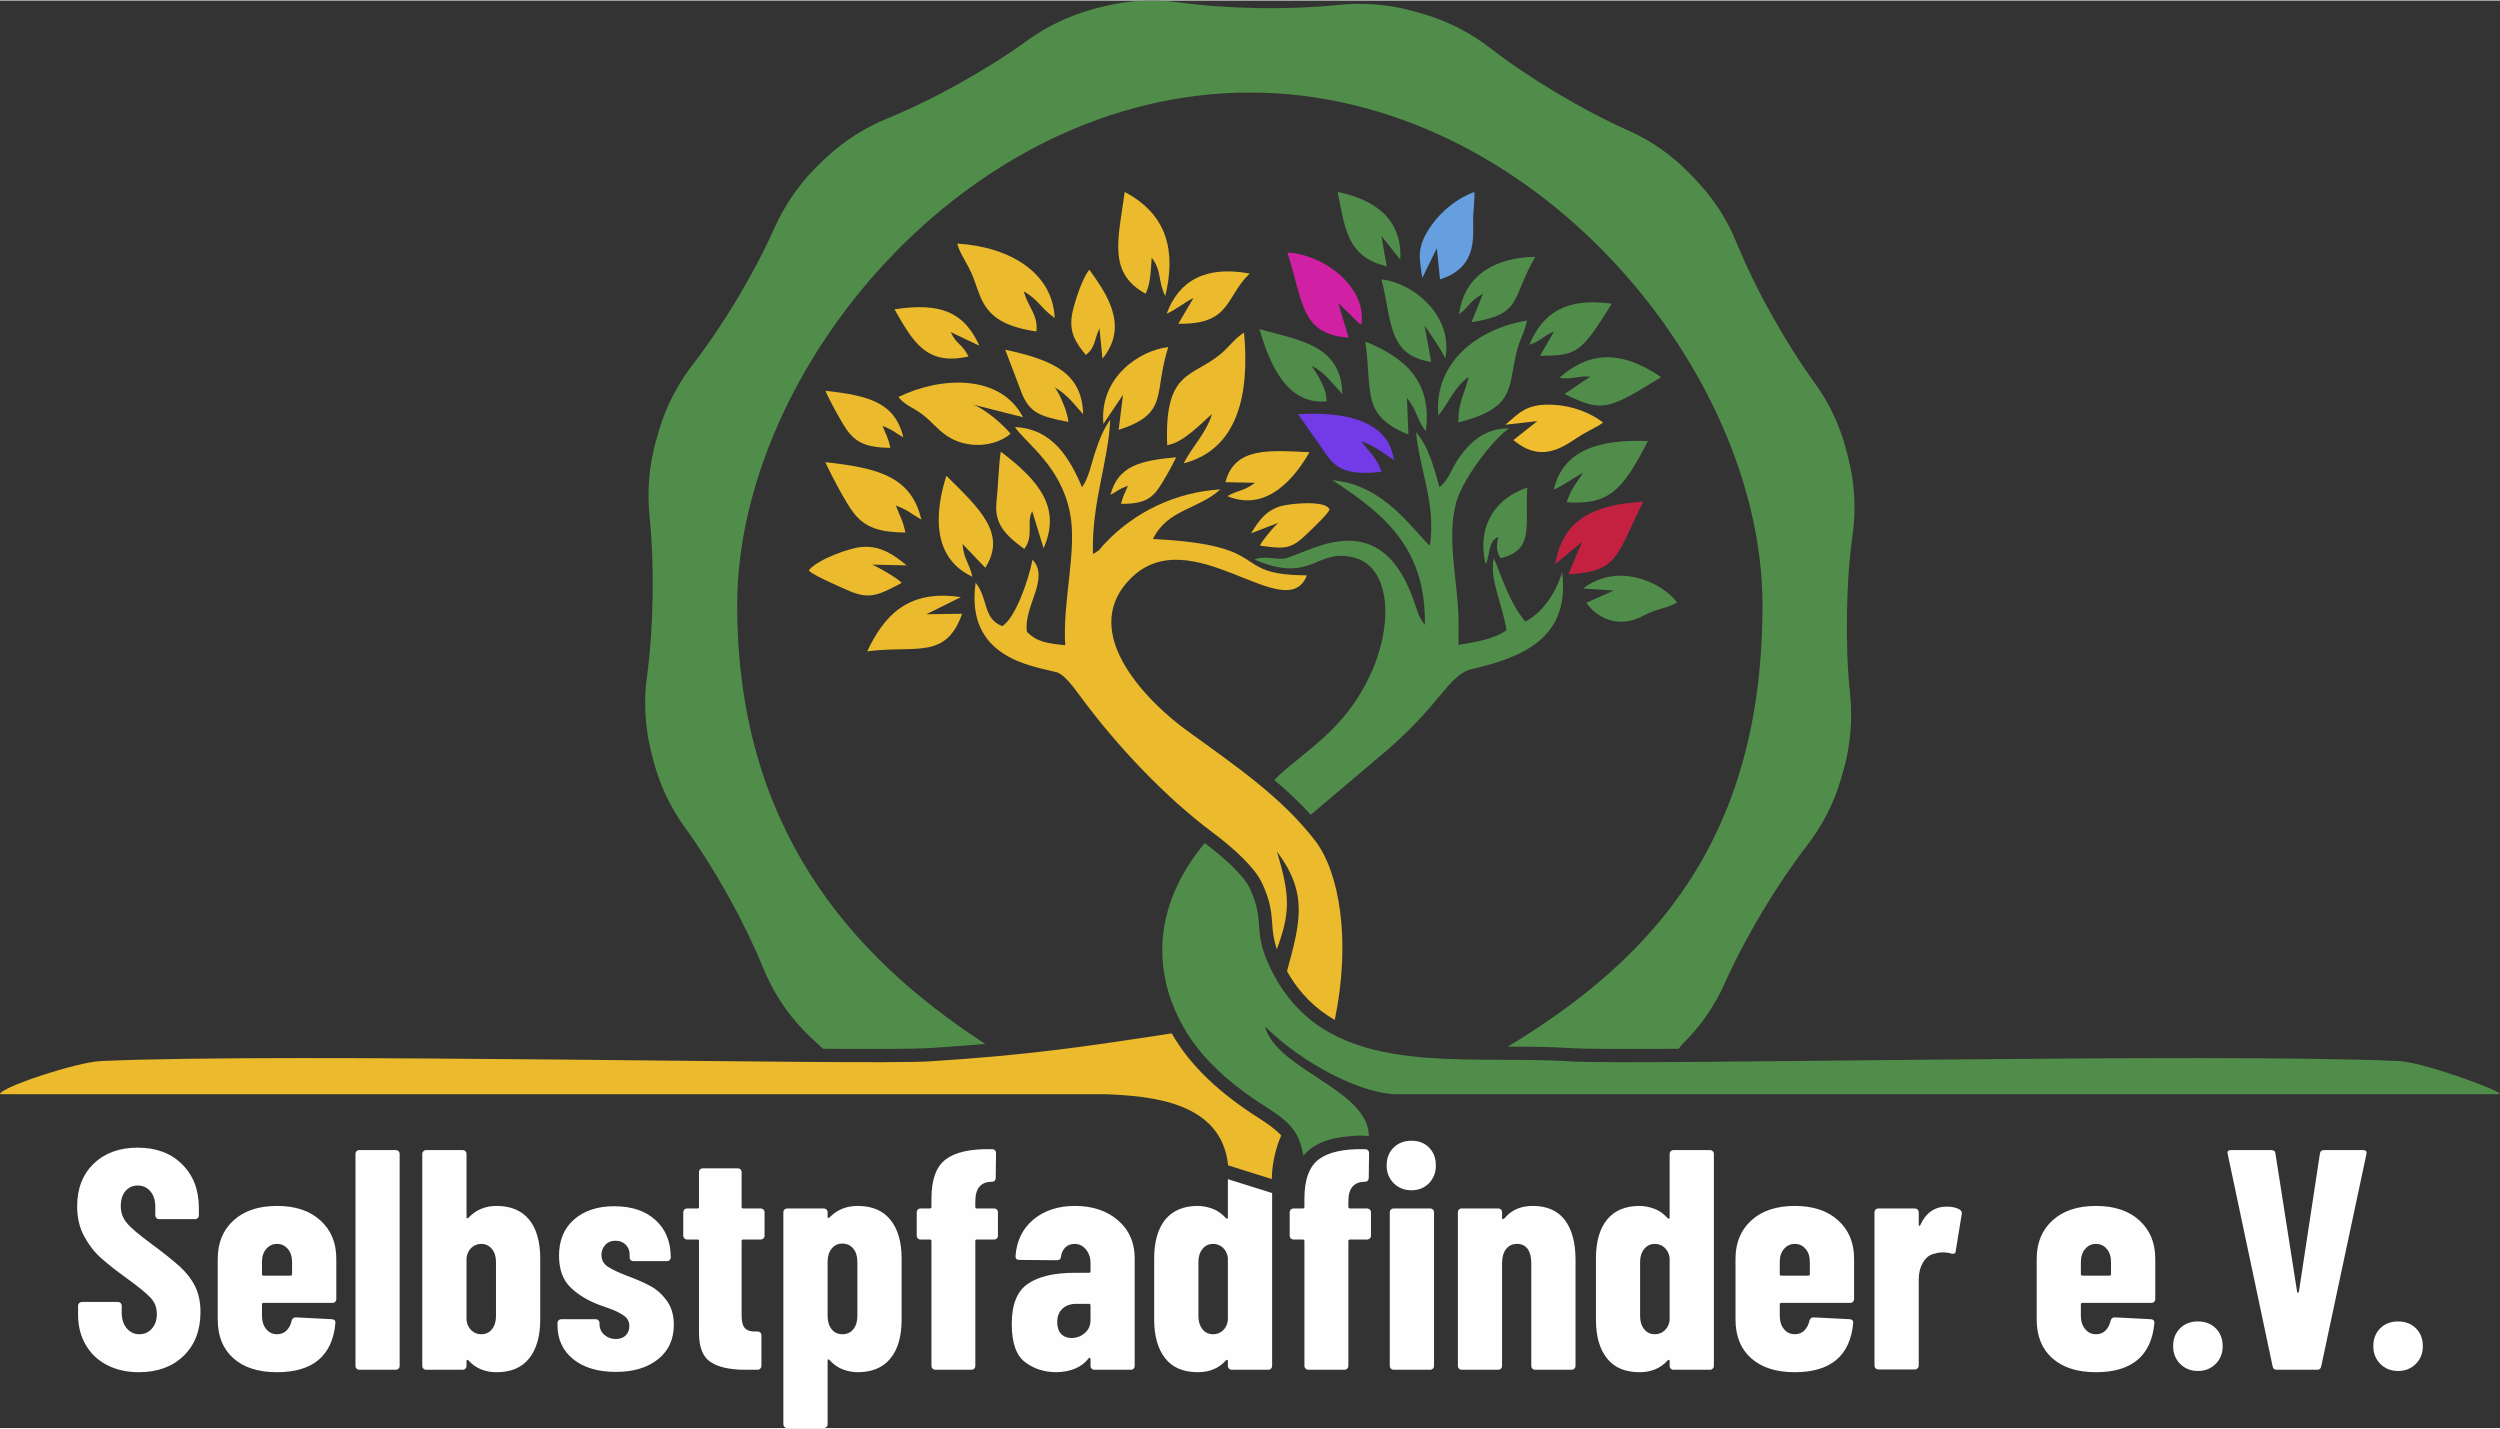 <?xml version="1.0" encoding="UTF-8"?>
<svg xmlns="http://www.w3.org/2000/svg" xmlns:xlink="http://www.w3.org/1999/xlink" xmlns:xodm="http://www.corel.com/coreldraw/odm/2003" xml:space="preserve" width="140px" height="80px" version="1.1" shape-rendering="geometricPrecision" text-rendering="geometricPrecision" image-rendering="optimizeQuality" fill-rule="evenodd" clip-rule="evenodd" viewBox="0 0 32.597 18.613">
 <rect x="0" y="0" width="32.597" height="18.613" fill="#333333" stroke="none"/>
 <g id="Ebene_x0020_1">
  <g id="_1639879459376">
   <path fill="#FEFEFE" fill-rule="nonzero" d="M1.812 17.885c-0.158,0 -0.297,-0.031 -0.417,-0.094 -0.12,-0.062 -0.213,-0.15 -0.278,-0.264 -0.066,-0.113 -0.099,-0.243 -0.099,-0.39l0 -0.119c0,-0.014 0.005,-0.025 0.015,-0.035 0.009,-0.009 0.021,-0.014 0.035,-0.014l0.47 0c0.014,0 0.025,0.005 0.035,0.014 0.009,0.01 0.014,0.021 0.014,0.035l0 0.09c0,0.085 0.022,0.153 0.066,0.205 0.043,0.051 0.098,0.077 0.163,0.077 0.066,0 0.12,-0.024 0.164,-0.073 0.043,-0.049 0.065,-0.113 0.065,-0.192 0,-0.082 -0.027,-0.153 -0.082,-0.211 -0.054,-0.059 -0.16,-0.145 -0.319,-0.26 -0.136,-0.098 -0.246,-0.185 -0.331,-0.262 -0.085,-0.076 -0.157,-0.17 -0.217,-0.282 -0.06,-0.112 -0.09,-0.241 -0.09,-0.389 0,-0.231 0.072,-0.417 0.217,-0.556 0.145,-0.139 0.336,-0.208 0.573,-0.208 0.24,0 0.433,0.072 0.578,0.216 0.146,0.145 0.219,0.334 0.219,0.569l0 0.098c0,0.014 -0.004,0.025 -0.014,0.035 -0.01,0.009 -0.021,0.014 -0.035,0.014l-0.47 0c-0.014,0 -0.025,-0.005 -0.035,-0.014 -0.009,-0.01 -0.014,-0.021 -0.014,-0.035l0 -0.11c0,-0.085 -0.021,-0.152 -0.064,-0.203 -0.042,-0.05 -0.097,-0.076 -0.165,-0.076 -0.066,0 -0.119,0.024 -0.16,0.072 -0.041,0.048 -0.061,0.114 -0.061,0.198 0,0.082 0.026,0.155 0.078,0.217 0.051,0.063 0.154,0.15 0.306,0.262 0.169,0.125 0.297,0.227 0.383,0.305 0.086,0.078 0.153,0.163 0.2,0.257 0.048,0.095 0.072,0.207 0.072,0.338 0,0.24 -0.074,0.431 -0.221,0.573 -0.147,0.141 -0.341,0.212 -0.581,0.212zm2.573 -0.953c0,0.014 -0.005,0.025 -0.014,0.035 -0.01,0.01 -0.021,0.014 -0.035,0.014l-0.9 0c-0.014,0 -0.02,0.007 -0.02,0.021l0 0.151c0,0.068 0.018,0.125 0.055,0.17 0.037,0.045 0.084,0.067 0.141,0.067 0.052,0 0.094,-0.017 0.127,-0.051 0.032,-0.034 0.054,-0.077 0.065,-0.129 0.008,-0.027 0.026,-0.04 0.053,-0.04l0.471 0.024c0.013,0 0.025,0.005 0.035,0.014 0.009,0.01 0.012,0.023 0.01,0.039 -0.019,0.21 -0.092,0.369 -0.219,0.477 -0.127,0.107 -0.308,0.161 -0.542,0.161 -0.243,0 -0.432,-0.06 -0.569,-0.182 -0.136,-0.121 -0.204,-0.289 -0.204,-0.505l0 -0.793c0,-0.208 0.069,-0.374 0.206,-0.499 0.138,-0.126 0.327,-0.189 0.567,-0.189 0.24,0 0.429,0.063 0.566,0.189 0.138,0.125 0.207,0.291 0.207,0.499l0 0.527zm-0.773 -0.72c-0.057,0 -0.104,0.022 -0.141,0.066 -0.037,0.043 -0.055,0.099 -0.055,0.167l0 0.16c0,0.014 0.006,0.021 0.02,0.021l0.352 0c0.013,0 0.02,-0.007 0.02,-0.021l0 -0.16c0,-0.068 -0.018,-0.124 -0.055,-0.167 -0.037,-0.044 -0.084,-0.066 -0.141,-0.066zm1.072 1.641c-0.014,0 -0.026,-0.005 -0.035,-0.015 -0.01,-0.009 -0.014,-0.021 -0.014,-0.034l0 -2.766c0,-0.013 0.004,-0.025 0.014,-0.034 0.009,-0.01 0.021,-0.015 0.035,-0.015l0.478 0c0.014,0 0.025,0.005 0.035,0.015 0.01,0.009 0.014,0.021 0.014,0.034l0 2.766c0,0.013 -0.004,0.025 -0.014,0.034 -0.01,0.01 -0.021,0.015 -0.035,0.015l-0.478 0zm1.791 -2.136c0.186,0 0.327,0.06 0.424,0.178 0.097,0.119 0.145,0.289 0.145,0.51l0 0.793c0,0.216 -0.048,0.384 -0.143,0.505 -0.096,0.122 -0.238,0.182 -0.426,0.182 -0.152,0 -0.275,-0.051 -0.368,-0.155 -0.005,-0.006 -0.011,-0.008 -0.016,-0.006 -0.006,0.001 -0.008,0.006 -0.008,0.014l0 0.066c0,0.013 -0.005,0.025 -0.015,0.034 -0.009,0.01 -0.021,0.015 -0.034,0.015l-0.479 0c-0.014,0 -0.025,-0.005 -0.035,-0.015 -0.009,-0.009 -0.014,-0.021 -0.014,-0.034l0 -2.766c0,-0.013 0.005,-0.025 0.014,-0.034 0.01,-0.01 0.021,-0.015 0.035,-0.015l0.479 0c0.013,0 0.025,0.005 0.034,0.015 0.01,0.009 0.015,0.021 0.015,0.034l0 0.831c0,0.005 0.002,0.008 0.008,0.008 0.011,0 0.022,-0.007 0.032,-0.021 0.093,-0.092 0.211,-0.139 0.352,-0.139zm-0.008 0.728c0,-0.068 -0.018,-0.124 -0.053,-0.167 -0.035,-0.044 -0.082,-0.066 -0.139,-0.066 -0.049,0 -0.091,0.017 -0.127,0.049 -0.035,0.033 -0.057,0.077 -0.065,0.131l0 0.818c0.008,0.055 0.03,0.099 0.065,0.131 0.036,0.033 0.078,0.049 0.127,0.049 0.057,0 0.104,-0.021 0.139,-0.065 0.035,-0.044 0.053,-0.1 0.053,-0.168l0 -0.712zm1.563 1.436c-0.232,0 -0.417,-0.055 -0.555,-0.165 -0.137,-0.111 -0.206,-0.259 -0.206,-0.444l0 -0.029c0,-0.014 0.005,-0.025 0.014,-0.035 0.01,-0.009 0.021,-0.014 0.035,-0.014l0.45 0c0.014,0 0.025,0.005 0.035,0.014 0.009,0.01 0.014,0.021 0.014,0.035l0 0.012c0,0.058 0.02,0.105 0.061,0.141 0.041,0.037 0.092,0.056 0.152,0.056 0.054,0 0.097,-0.016 0.129,-0.047 0.031,-0.032 0.047,-0.072 0.047,-0.121 0,-0.06 -0.026,-0.107 -0.078,-0.141 -0.052,-0.034 -0.11,-0.063 -0.174,-0.086 -0.064,-0.023 -0.108,-0.039 -0.133,-0.047 -0.15,-0.055 -0.276,-0.13 -0.378,-0.227 -0.103,-0.097 -0.154,-0.237 -0.154,-0.419 0,-0.199 0.066,-0.356 0.197,-0.471 0.131,-0.114 0.305,-0.172 0.523,-0.172 0.227,0 0.406,0.06 0.538,0.18 0.132,0.12 0.199,0.283 0.199,0.487 0,0.014 -0.005,0.025 -0.015,0.035 -0.009,0.01 -0.021,0.014 -0.035,0.014l-0.437 0c-0.014,0 -0.025,-0.004 -0.035,-0.014 -0.01,-0.01 -0.014,-0.021 -0.014,-0.035l0 -0.033c0,-0.054 -0.017,-0.098 -0.051,-0.132 -0.035,-0.035 -0.079,-0.052 -0.133,-0.052 -0.058,0 -0.103,0.019 -0.135,0.056 -0.033,0.036 -0.049,0.079 -0.049,0.128 0,0.066 0.028,0.117 0.083,0.154 0.056,0.037 0.142,0.077 0.256,0.121 0.117,0.043 0.218,0.087 0.301,0.132 0.083,0.045 0.154,0.11 0.214,0.193 0.06,0.083 0.09,0.187 0.09,0.313 0,0.188 -0.068,0.337 -0.206,0.448 -0.138,0.11 -0.321,0.165 -0.55,0.165zm1.939 -1.775c0,0.014 -0.005,0.025 -0.015,0.035 -0.009,0.009 -0.021,0.014 -0.034,0.014l-0.23 0c-0.013,0 -0.02,0.007 -0.02,0.02l0 0.974c0,0.079 0.015,0.134 0.045,0.164 0.03,0.03 0.075,0.043 0.135,0.041l0.029 0c0.013,0 0.025,0.004 0.034,0.014 0.01,0.009 0.015,0.021 0.015,0.035l0 0.401c0,0.013 -0.005,0.025 -0.015,0.034 -0.009,0.01 -0.021,0.015 -0.034,0.015l-0.164 0c-0.199,0 -0.349,-0.034 -0.45,-0.101 -0.101,-0.066 -0.151,-0.194 -0.151,-0.382l0 -1.195c0,-0.013 -0.007,-0.02 -0.021,-0.02l-0.135 0c-0.013,0 -0.025,-0.005 -0.034,-0.014 -0.01,-0.01 -0.015,-0.021 -0.015,-0.035l0 -0.307c0,-0.013 0.005,-0.025 0.015,-0.035 0.009,-0.009 0.021,-0.014 0.034,-0.014l0.135 0c0.014,0 0.021,-0.007 0.021,-0.02l0 -0.454c0,-0.014 0.004,-0.026 0.014,-0.035 0.01,-0.01 0.021,-0.014 0.035,-0.014l0.458 0c0.014,0 0.025,0.004 0.035,0.014 0.009,0.009 0.014,0.021 0.014,0.035l0 0.454c0,0.013 0.007,0.02 0.02,0.02l0.23 0c0.013,0 0.025,0.005 0.034,0.014 0.01,0.01 0.015,0.022 0.015,0.035l0 0.307zm1.215 -0.389c0.188,0 0.33,0.061 0.427,0.182 0.097,0.122 0.145,0.289 0.145,0.501l0 0.798c0,0.221 -0.049,0.391 -0.147,0.509 -0.098,0.119 -0.24,0.178 -0.425,0.178 -0.061,0 -0.123,-0.011 -0.189,-0.034 -0.065,-0.024 -0.125,-0.065 -0.18,-0.125 -0.005,-0.008 -0.011,-0.011 -0.016,-0.008 -0.005,0.002 -0.008,0.008 -0.008,0.016l0 0.83c0,0.014 -0.005,0.026 -0.015,0.035 -0.009,0.01 -0.021,0.014 -0.034,0.014l-0.479 0c-0.013,0 -0.025,-0.004 -0.035,-0.014 -0.009,-0.009 -0.014,-0.021 -0.014,-0.035l0 -2.765c0,-0.013 0.005,-0.025 0.014,-0.035 0.01,-0.009 0.022,-0.014 0.035,-0.014l0.479 0c0.013,0 0.025,0.005 0.034,0.014 0.01,0.01 0.015,0.022 0.015,0.035l0 0.066c0,0.005 0.003,0.008 0.008,0.008 0.011,0 0.022,-0.007 0.033,-0.021 0.093,-0.09 0.21,-0.135 0.352,-0.135zm-0.005 0.728c0,-0.07 -0.017,-0.128 -0.053,-0.171 -0.035,-0.044 -0.083,-0.066 -0.143,-0.066 -0.057,0 -0.104,0.022 -0.139,0.066 -0.035,0.043 -0.053,0.101 -0.053,0.171l0 0.708c0,0.071 0.018,0.128 0.053,0.172 0.035,0.044 0.082,0.065 0.139,0.065 0.06,0 0.108,-0.021 0.143,-0.065 0.036,-0.044 0.053,-0.101 0.053,-0.172l0 -0.708zm1.784 -0.695c0.013,0 0.025,0.005 0.035,0.014 0.009,0.01 0.014,0.022 0.014,0.035l0 0.307c0,0.014 -0.005,0.025 -0.014,0.035 -0.01,0.009 -0.022,0.014 -0.035,0.014l-0.225 0c-0.014,0 -0.021,0.007 -0.021,0.02l0 1.629c0,0.013 -0.004,0.025 -0.014,0.034 -0.009,0.01 -0.021,0.015 -0.035,0.015l-0.474 0c-0.014,0 -0.025,-0.005 -0.035,-0.015 -0.009,-0.009 -0.014,-0.021 -0.014,-0.034l0 -1.629c0,-0.013 -0.007,-0.02 -0.021,-0.02l-0.122 0c-0.014,0 -0.026,-0.005 -0.035,-0.014 -0.01,-0.01 -0.014,-0.021 -0.014,-0.035l0 -0.307c0,-0.013 0.004,-0.025 0.014,-0.035 0.009,-0.009 0.021,-0.014 0.035,-0.014l0.122 0c0.014,0 0.021,-0.007 0.021,-0.02l0 -0.111c0,-0.245 0.062,-0.415 0.186,-0.509 0.124,-0.094 0.321,-0.138 0.591,-0.133l0.016 0c0.014,0 0.026,0.005 0.035,0.014 0.01,0.01 0.014,0.021 0.014,0.035l-0.004 0.327c0,0.014 -0.004,0.026 -0.014,0.035 -0.01,0.01 -0.021,0.014 -0.035,0.014l-0.008 0c-0.139,0.003 -0.209,0.088 -0.209,0.254l0 0.074c0,0.013 0.007,0.02 0.021,0.02l0.225 0zm1.051 -0.033c0.232,0 0.42,0.063 0.565,0.189 0.144,0.125 0.216,0.29 0.216,0.494l0 1.404c0,0.013 -0.004,0.025 -0.014,0.034 -0.009,0.01 -0.021,0.015 -0.035,0.015l-0.478 0c-0.014,0 -0.025,-0.005 -0.035,-0.015 -0.01,-0.009 -0.014,-0.021 -0.014,-0.034l0 -0.091c0,-0.008 -0.003,-0.013 -0.008,-0.016 -0.006,-0.003 -0.011,0 -0.017,0.008 -0.09,0.115 -0.229,0.175 -0.417,0.18 -0.158,0 -0.295,-0.043 -0.411,-0.131 -0.116,-0.087 -0.174,-0.253 -0.174,-0.499 0,-0.253 0.07,-0.428 0.211,-0.523 0.14,-0.096 0.343,-0.143 0.607,-0.143l0.188 0c0.014,0 0.021,-0.007 0.021,-0.021l0 -0.102c0,-0.074 -0.02,-0.134 -0.06,-0.182 -0.039,-0.048 -0.089,-0.072 -0.149,-0.072 -0.046,0 -0.085,0.015 -0.116,0.043 -0.032,0.029 -0.052,0.069 -0.06,0.121 -0.003,0.033 -0.02,0.049 -0.053,0.049l-0.491 -0.004c-0.033,0 -0.049,-0.016 -0.049,-0.049 0.014,-0.199 0.091,-0.358 0.233,-0.477 0.142,-0.118 0.322,-0.178 0.54,-0.178zm-0.041 1.722c0.063,0 0.12,-0.021 0.17,-0.063 0.05,-0.042 0.076,-0.099 0.076,-0.17l0 -0.192c0,-0.014 -0.007,-0.02 -0.021,-0.02l-0.168 0c-0.073,0 -0.132,0.021 -0.177,0.063 -0.045,0.042 -0.068,0.1 -0.068,0.174 0,0.068 0.017,0.12 0.051,0.155 0.034,0.036 0.08,0.053 0.137,0.053zm2.614 -1.89l0 2.255c0,0.013 -0.005,0.025 -0.014,0.034 -0.01,0.01 -0.021,0.015 -0.035,0.015l-0.479 0c-0.013,0 -0.025,-0.005 -0.034,-0.015 -0.01,-0.009 -0.015,-0.021 -0.015,-0.034l0 -0.066c0,-0.008 -0.002,-0.013 -0.008,-0.014 -0.005,-0.002 -0.011,0 -0.016,0.006 -0.093,0.104 -0.216,0.155 -0.368,0.155 -0.189,0 -0.33,-0.06 -0.426,-0.182 -0.095,-0.121 -0.143,-0.289 -0.143,-0.505l0 -0.793c0,-0.221 0.048,-0.391 0.145,-0.51 0.097,-0.118 0.238,-0.178 0.424,-0.178 0.06,0 0.122,0.012 0.188,0.035 0.065,0.023 0.125,0.065 0.18,0.125 0.005,0.005 0.011,0.007 0.016,0.006 0.006,-0.001 0.008,-0.006 0.008,-0.014l0 -0.501 0.577 0.181zm-0.769 1.841c0.049,0 0.091,-0.016 0.127,-0.049 0.035,-0.032 0.057,-0.076 0.065,-0.131l0 -0.818c-0.008,-0.054 -0.03,-0.098 -0.065,-0.131 -0.036,-0.032 -0.078,-0.049 -0.127,-0.049 -0.057,0 -0.104,0.022 -0.139,0.066 -0.035,0.043 -0.053,0.099 -0.053,0.167l0 0.712c0,0.068 0.018,0.124 0.053,0.168 0.035,0.044 0.082,0.065 0.139,0.065zm2.009 -1.64c0.013,0 0.025,0.005 0.034,0.014 0.01,0.01 0.015,0.022 0.015,0.035l0 0.307c0,0.014 -0.005,0.025 -0.015,0.035 -0.009,0.009 -0.021,0.014 -0.034,0.014l-0.225 0c-0.014,0 -0.021,0.007 -0.021,0.02l0 1.629c0,0.013 -0.005,0.025 -0.014,0.034 -0.01,0.01 -0.021,0.015 -0.035,0.015l-0.475 0c-0.013,0 -0.025,-0.005 -0.034,-0.015 -0.01,-0.009 -0.015,-0.021 -0.015,-0.034l0 -1.629c0,-0.013 -0.006,-0.02 -0.02,-0.02l-0.123 0c-0.013,0 -0.025,-0.005 -0.035,-0.014 -0.009,-0.01 -0.014,-0.021 -0.014,-0.035l0 -0.307c0,-0.013 0.005,-0.025 0.014,-0.035 0.01,-0.009 0.022,-0.014 0.035,-0.014l0.123 0c0.014,0 0.02,-0.007 0.02,-0.02l0 -0.111c0,-0.245 0.063,-0.415 0.187,-0.509 0.124,-0.094 0.321,-0.138 0.591,-0.133l0.016 0c0.014,0 0.025,0.005 0.035,0.014 0.009,0.01 0.014,0.021 0.014,0.035l-0.004 0.327c0,0.014 -0.005,0.026 -0.014,0.035 -0.01,0.01 -0.021,0.014 -0.035,0.014l-0.008 0c-0.139,0.003 -0.209,0.088 -0.209,0.254l0 0.074c0,0.013 0.007,0.02 0.021,0.02l0.225 0zm0.576 -0.237c-0.092,0 -0.169,-0.031 -0.231,-0.092 -0.061,-0.062 -0.092,-0.139 -0.092,-0.231 0,-0.096 0.03,-0.173 0.09,-0.233 0.06,-0.06 0.138,-0.09 0.233,-0.09 0.096,0 0.173,0.03 0.231,0.09 0.059,0.06 0.088,0.137 0.088,0.233 0,0.092 -0.03,0.169 -0.09,0.231 -0.06,0.061 -0.136,0.092 -0.229,0.092zm-0.233 2.34c-0.014,0 -0.025,-0.005 -0.035,-0.015 -0.009,-0.009 -0.014,-0.021 -0.014,-0.034l0 -2.005c0,-0.013 0.005,-0.025 0.014,-0.035 0.01,-0.009 0.021,-0.014 0.035,-0.014l0.479 0c0.013,0 0.025,0.005 0.035,0.014 0.009,0.01 0.014,0.022 0.014,0.035l0 2.005c0,0.013 -0.005,0.025 -0.014,0.034 -0.01,0.01 -0.022,0.015 -0.035,0.015l-0.479 0zm1.816 -2.136c0.186,0 0.325,0.062 0.418,0.184 0.092,0.123 0.139,0.295 0.139,0.516l0 1.387c0,0.013 -0.005,0.025 -0.015,0.034 -0.009,0.01 -0.021,0.015 -0.034,0.015l-0.479 0c-0.014,0 -0.025,-0.005 -0.035,-0.015 -0.009,-0.009 -0.014,-0.021 -0.014,-0.034l0 -1.342c0,-0.079 -0.016,-0.141 -0.047,-0.184 -0.032,-0.044 -0.077,-0.066 -0.137,-0.066 -0.063,0 -0.111,0.023 -0.145,0.068 -0.035,0.045 -0.052,0.108 -0.052,0.19l0 1.334c0,0.013 -0.004,0.025 -0.014,0.034 -0.009,0.01 -0.021,0.015 -0.035,0.015l-0.478 0c-0.014,0 -0.026,-0.005 -0.035,-0.015 -0.01,-0.009 -0.014,-0.021 -0.014,-0.034l0 -2.005c0,-0.013 0.004,-0.025 0.014,-0.035 0.009,-0.009 0.021,-0.014 0.035,-0.014l0.478 0c0.014,0 0.026,0.005 0.035,0.014 0.01,0.01 0.014,0.022 0.014,0.035l0 0.078c0,0.008 0.004,0.012 0.011,0.012 0.006,0 0.015,-0.005 0.026,-0.016 0.087,-0.104 0.209,-0.156 0.364,-0.156zm1.784 -0.679c0,-0.013 0.005,-0.025 0.014,-0.034 0.01,-0.01 0.021,-0.015 0.035,-0.015l0.479 0c0.013,0 0.025,0.005 0.034,0.015 0.01,0.009 0.015,0.021 0.015,0.034l0 2.766c0,0.013 -0.005,0.025 -0.015,0.034 -0.009,0.01 -0.021,0.015 -0.034,0.015l-0.479 0c-0.014,0 -0.025,-0.005 -0.035,-0.015 -0.009,-0.009 -0.014,-0.021 -0.014,-0.034l0 -0.066c0,-0.008 -0.003,-0.013 -0.008,-0.014 -0.006,-0.002 -0.011,0 -0.017,0.006 -0.092,0.104 -0.215,0.155 -0.368,0.155 -0.188,0 -0.33,-0.06 -0.425,-0.182 -0.096,-0.121 -0.143,-0.289 -0.143,-0.505l0 -0.793c0,-0.221 0.048,-0.391 0.145,-0.51 0.097,-0.118 0.238,-0.178 0.423,-0.178 0.06,0 0.123,0.012 0.188,0.035 0.066,0.023 0.126,0.065 0.18,0.125 0.006,0.005 0.011,0.007 0.017,0.006 0.005,-0.001 0.008,-0.006 0.008,-0.014l0 -0.831zm-0.192 2.352c0.049,0 0.091,-0.016 0.126,-0.049 0.036,-0.032 0.058,-0.076 0.066,-0.131l0 -0.818c-0.008,-0.054 -0.03,-0.098 -0.066,-0.131 -0.035,-0.032 -0.077,-0.049 -0.126,-0.049 -0.058,0 -0.104,0.022 -0.139,0.066 -0.036,0.043 -0.054,0.099 -0.054,0.167l0 0.712c0,0.068 0.018,0.124 0.054,0.168 0.035,0.044 0.081,0.065 0.139,0.065zm2.597 -0.458c0,0.014 -0.005,0.025 -0.014,0.035 -0.01,0.01 -0.021,0.014 -0.035,0.014l-0.9 0c-0.014,0 -0.02,0.007 -0.02,0.021l0 0.151c0,0.068 0.018,0.125 0.055,0.17 0.037,0.045 0.084,0.067 0.141,0.067 0.052,0 0.094,-0.017 0.127,-0.051 0.032,-0.034 0.054,-0.077 0.065,-0.129 0.008,-0.027 0.026,-0.04 0.053,-0.04l0.471 0.024c0.013,0 0.025,0.005 0.035,0.014 0.009,0.01 0.013,0.023 0.01,0.039 -0.019,0.21 -0.092,0.369 -0.219,0.477 -0.127,0.107 -0.308,0.161 -0.542,0.161 -0.243,0 -0.432,-0.06 -0.569,-0.182 -0.136,-0.121 -0.204,-0.289 -0.204,-0.505l0 -0.793c0,-0.208 0.069,-0.374 0.206,-0.499 0.138,-0.126 0.327,-0.189 0.567,-0.189 0.24,0 0.429,0.063 0.566,0.189 0.138,0.125 0.207,0.291 0.207,0.499l0 0.527zm-0.773 -0.72c-0.057,0 -0.104,0.022 -0.141,0.066 -0.037,0.043 -0.055,0.099 -0.055,0.167l0 0.16c0,0.014 0.006,0.021 0.02,0.021l0.352 0c0.013,0 0.02,-0.007 0.02,-0.021l0 -0.16c0,-0.068 -0.018,-0.124 -0.055,-0.167 -0.037,-0.044 -0.084,-0.066 -0.141,-0.066zm1.98 -0.486c0.073,0 0.131,0.013 0.172,0.04 0.021,0.014 0.03,0.035 0.024,0.062l-0.078 0.478c-0.002,0.03 -0.021,0.041 -0.057,0.033 -0.03,-0.011 -0.067,-0.016 -0.11,-0.016 -0.041,0 -0.077,0.005 -0.107,0.016 -0.062,0.011 -0.113,0.049 -0.151,0.113 -0.038,0.064 -0.057,0.138 -0.057,0.223l0 1.124c0,0.014 -0.005,0.026 -0.015,0.035 -0.009,0.01 -0.021,0.015 -0.034,0.015l-0.479 0c-0.014,0 -0.025,-0.005 -0.035,-0.015 -0.009,-0.009 -0.014,-0.021 -0.014,-0.035l0 -2c0,-0.013 0.005,-0.025 0.014,-0.035 0.01,-0.009 0.021,-0.014 0.035,-0.014l0.479 0c0.013,0 0.025,0.005 0.034,0.014 0.01,0.01 0.015,0.022 0.015,0.035l0 0.16c0,0.011 0.002,0.017 0.006,0.018 0.004,0.001 0.009,-0.002 0.014,-0.01 0.074,-0.161 0.188,-0.241 0.344,-0.241zm2.72 1.206c0,0.014 -0.005,0.025 -0.014,0.035 -0.01,0.01 -0.021,0.014 -0.035,0.014l-0.9 0c-0.014,0 -0.021,0.007 -0.021,0.021l0 0.151c0,0.068 0.019,0.125 0.056,0.17 0.037,0.045 0.084,0.067 0.141,0.067 0.052,0 0.094,-0.017 0.127,-0.051 0.032,-0.034 0.054,-0.077 0.065,-0.129 0.008,-0.027 0.026,-0.04 0.053,-0.04l0.471 0.024c0.013,0 0.025,0.005 0.034,0.014 0.01,0.01 0.013,0.023 0.011,0.039 -0.019,0.21 -0.092,0.369 -0.219,0.477 -0.127,0.107 -0.308,0.161 -0.542,0.161 -0.243,0 -0.432,-0.06 -0.569,-0.182 -0.136,-0.121 -0.204,-0.289 -0.204,-0.505l0 -0.793c0,-0.208 0.069,-0.374 0.206,-0.499 0.138,-0.126 0.327,-0.189 0.567,-0.189 0.24,0 0.429,0.063 0.566,0.189 0.138,0.125 0.207,0.291 0.207,0.499l0 0.527zm-0.773 -0.72c-0.057,0 -0.104,0.022 -0.141,0.066 -0.037,0.043 -0.056,0.099 -0.056,0.167l0 0.16c0,0.014 0.007,0.021 0.021,0.021l0.352 0c0.013,0 0.02,-0.007 0.02,-0.021l0 -0.16c0,-0.068 -0.018,-0.124 -0.055,-0.167 -0.037,-0.044 -0.084,-0.066 -0.141,-0.066zm1.329 1.657c-0.092,0 -0.17,-0.031 -0.231,-0.092 -0.061,-0.061 -0.092,-0.139 -0.092,-0.231 0,-0.096 0.03,-0.173 0.09,-0.233 0.06,-0.06 0.138,-0.09 0.233,-0.09 0.096,0 0.173,0.03 0.233,0.09 0.06,0.06 0.09,0.137 0.09,0.233 0,0.092 -0.03,0.17 -0.092,0.231 -0.061,0.061 -0.138,0.092 -0.231,0.092zm1.027 -0.016c-0.03,0 -0.048,-0.015 -0.053,-0.045l-0.585 -2.766 -0.004 -0.016c0,-0.025 0.015,-0.037 0.045,-0.037l0.527 0c0.033,0 0.051,0.015 0.054,0.045l0.282 1.8c0.003,0.011 0.007,0.016 0.012,0.016 0.006,0 0.01,-0.005 0.012,-0.016l0.274 -1.8c0.003,-0.03 0.021,-0.045 0.054,-0.045l0.511 0c0.035,0 0.049,0.018 0.041,0.053l-0.589 2.766c-0.006,0.03 -0.023,0.045 -0.053,0.045l-0.528 0zm1.583 0.016c-0.093,0 -0.17,-0.031 -0.231,-0.092 -0.061,-0.061 -0.092,-0.139 -0.092,-0.231 0,-0.096 0.03,-0.173 0.09,-0.233 0.06,-0.06 0.138,-0.09 0.233,-0.09 0.095,0 0.173,0.03 0.233,0.09 0.06,0.06 0.09,0.137 0.09,0.233 0,0.092 -0.031,0.17 -0.092,0.231 -0.061,0.061 -0.138,0.092 -0.231,0.092z"></path>
   <g>
    <path fill="#518D4A" fill-rule="nonzero" d="M24.157 6.956c0.044,-0.319 0.026,-0.644 -0.049,-0.957 -0.013,-0.049 -0.025,-0.1 -0.038,-0.149 -0.082,-0.311 -0.219,-0.605 -0.409,-0.864 -0.189,-0.261 -0.38,-0.563 -0.562,-0.89 -0.183,-0.327 -0.338,-0.648 -0.46,-0.947 -0.121,-0.298 -0.299,-0.569 -0.52,-0.802 -0.035,-0.037 -0.071,-0.074 -0.106,-0.11 -0.226,-0.229 -0.493,-0.415 -0.787,-0.545 -0.295,-0.131 -0.611,-0.298 -0.933,-0.49 -0.314,-0.188 -0.604,-0.383 -0.854,-0.576 -0.259,-0.201 -0.552,-0.353 -0.865,-0.446 -0.053,-0.015 -0.105,-0.03 -0.158,-0.045 -0.316,-0.086 -0.644,-0.111 -0.969,-0.077 -0.315,0.032 -0.664,0.046 -1.03,0.041 -0.375,-0.006 -0.731,-0.032 -1.05,-0.075 -0.319,-0.044 -0.642,-0.027 -0.955,0.048 -0.051,0.013 -0.1,0.026 -0.151,0.038 -0.316,0.084 -0.613,0.227 -0.878,0.419 -0.257,0.187 -0.554,0.373 -0.875,0.552 -0.327,0.183 -0.648,0.338 -0.946,0.46 -0.297,0.121 -0.569,0.299 -0.803,0.519 -0.037,0.037 -0.075,0.073 -0.112,0.109 -0.232,0.23 -0.418,0.503 -0.552,0.802 -0.129,0.29 -0.292,0.6 -0.481,0.917 -0.189,0.314 -0.384,0.603 -0.578,0.854 -0.199,0.258 -0.351,0.55 -0.444,0.863 -0.015,0.053 -0.03,0.106 -0.045,0.16 -0.086,0.314 -0.11,0.643 -0.077,0.968 0.032,0.315 0.046,0.664 0.04,1.031 -0.006,0.375 -0.031,0.731 -0.074,1.05 -0.044,0.32 -0.027,0.644 0.048,0.956 0.013,0.05 0.025,0.099 0.038,0.149 0.082,0.311 0.219,0.604 0.409,0.864 0.189,0.261 0.38,0.562 0.563,0.89 0.182,0.327 0.337,0.648 0.459,0.946 0.121,0.298 0.298,0.57 0.52,0.803 0.053,0.056 0.158,0.155 0.259,0.246 0.694,0.004 1.193,0.003 1.375,-0.008 0.268,-0.018 0.512,-0.036 0.74,-0.055 -1.79,-1.16 -3.235,-2.857 -3.235,-5.721 0,-3.071 2.993,-6.684 6.684,-6.684 3.692,0 6.685,3.61 6.685,6.684 0,3.018 -1.402,4.6 -3.322,5.756 0.278,0 0.557,0.002 0.826,0.02 0.185,0.011 0.694,0.012 1.401,0.008 0.025,-0.03 0.046,-0.056 0.057,-0.067 0.23,-0.226 0.415,-0.493 0.546,-0.788 0.131,-0.294 0.297,-0.61 0.489,-0.932 0.189,-0.315 0.384,-0.604 0.577,-0.855 0.201,-0.259 0.354,-0.551 0.446,-0.866 0.015,-0.051 0.03,-0.103 0.044,-0.154 0.086,-0.317 0.111,-0.645 0.077,-0.97 -0.033,-0.314 -0.046,-0.664 -0.04,-1.032 0.005,-0.374 0.03,-0.729 0.075,-1.048z"></path>
    <path fill="#518D4A" d="M19.018 8.118c0.003,-0.494 -0.167,-1.106 -0.028,-1.584 0.096,-0.331 0.527,-0.865 0.688,-0.953 -0.253,-0.01 -0.437,0.12 -0.558,0.259 -0.217,0.248 -0.189,0.371 -0.352,0.506 -0.066,-0.241 -0.14,-0.53 -0.304,-0.717 0.046,0.502 0.261,0.919 0.18,1.48 -0.246,-0.232 -0.609,-0.8 -1.271,-0.854 0.762,0.489 1.217,0.945 1.206,1.887 -0.093,-0.115 -0.108,-0.218 -0.155,-0.346 -0.468,-1.29 -1.434,-0.533 -1.702,-0.518 -0.112,0.007 -0.251,-0.04 -0.365,0.011 0.763,0.327 0.799,-0.164 1.312,-0.022 0.603,0.167 0.521,1.414 -0.293,2.231 -0.265,0.267 -0.589,0.484 -0.76,0.665 0.169,0.143 0.328,0.292 0.475,0.454l0.834 -0.707c0.885,-0.721 0.939,-1.118 1.276,-1.195 0.649,-0.151 1.278,-0.406 1.167,-1.26 -0.093,0.304 -0.277,0.539 -0.48,0.643 -0.23,-0.28 -0.329,-0.655 -0.411,-0.826 -0.057,0.274 0.101,0.556 0.166,0.938 -0.155,0.114 -0.412,0.158 -0.626,0.192l0.001 -0.284z"></path>
    <path fill="#D021A4" d="M17.751 4.227c0.073,-0.467 -0.451,-0.908 -0.966,-0.942 0.206,0.618 0.164,1.073 0.799,1.109l-0.136 -0.452 0.168 0.163c0.01,0.01 0.021,0.022 0.031,0.031 0.125,0.121 0.034,0.042 0.104,0.091z"></path>
    <path fill="#659FE0" d="M18.776 3.636c0.519,-0.165 0.421,-0.597 0.433,-0.824l0.016 -0.244c0.001,-0.01 0,-0.028 0,-0.036 0,-0.008 0,-0.024 -0.002,-0.036 -0.201,0.073 -0.412,0.228 -0.559,0.435 -0.208,0.295 -0.152,0.436 -0.119,0.685l0.19 -0.387 0.041 0.407z"></path>
    <path fill="#EFBD2D" d="M19.733 5.731c0.406,0.341 0.71,0.034 0.902,-0.075l0.21 -0.115c0.008,-0.005 0.022,-0.015 0.029,-0.019 0.006,-0.004 0.019,-0.013 0.028,-0.02 -0.164,-0.127 -0.402,-0.219 -0.649,-0.231 -0.351,-0.017 -0.438,0.102 -0.625,0.26l0.417 -0.047 -0.312 0.247z"></path>
    <path fill="#C42141" d="M21.426 6.534c-0.626,0.04 -1.047,0.214 -1.148,0.815l0.35 -0.291 -0.177 0.422c0.658,-0.03 0.625,-0.25 0.975,-0.946z"></path>
    <path fill="#733AE8" d="M18.174 5.992c-0.068,-0.522 -0.652,-0.635 -1.248,-0.598l0.362 0.518c0.153,0.233 0.347,0.271 0.725,0.234 -0.062,-0.187 -0.159,-0.259 -0.264,-0.399 0.175,0.06 0.289,0.151 0.425,0.245z"></path>
    <path fill="#518D4A" d="M19.363 7.321c0.014,0.058 0.036,-0.049 0.041,-0.074 0.026,-0.134 0.043,-0.22 0.134,-0.252 -0.024,0.079 -0.037,0.183 0.029,0.276 0.458,-0.109 0.308,-0.453 0.348,-0.921 -0.395,0.131 -0.654,0.472 -0.552,0.971z"></path>
    <path fill="#518D4A" d="M20.259 6.378c0.153,-0.07 0.226,-0.139 0.383,-0.221 -0.101,0.157 -0.148,0.194 -0.216,0.385 0.545,0.037 0.727,-0.143 1.06,-0.798 -0.613,-0.023 -1.102,0.102 -1.227,0.634z"></path>
    <path fill="#518D4A" d="M19.941 4.489c0.165,-0.057 0.165,-0.108 0.322,-0.174l-0.183 0.318c0.488,-0.006 0.53,-0.032 0.936,-0.68 -0.603,-0.084 -0.904,0.126 -1.075,0.536z"></path>
    <path fill="#518D4A" d="M18.081 3.466l-0.069 -0.397 0.246 0.31c0.029,-0.541 -0.347,-0.786 -0.817,-0.883 0.102,0.512 0.133,0.843 0.64,0.97z"></path>
    <path fill="#518D4A" d="M19.025 4.093c0.153,-0.122 0.129,-0.166 0.312,-0.271l-0.15 0.372c0.673,-0.106 0.511,-0.301 0.831,-0.852 -0.485,0.005 -0.925,0.214 -0.993,0.751z"></path>
    <path fill="#518D4A" d="M20.641 7.667l0.402 0.026 -0.359 0.159c0.114,0.171 0.352,0.306 0.617,0.223 0.092,-0.029 0.157,-0.077 0.273,-0.118 0.116,-0.04 0.183,-0.046 0.294,-0.108 -0.196,-0.262 -0.77,-0.533 -1.227,-0.182z"></path>
    <path fill="#518D4A" d="M18.661 4.711l-0.087 -0.475c0.099,0.151 0.165,0.229 0.271,0.428 0.107,-0.55 -0.416,-0.984 -0.833,-1.028 0.139,0.509 0.068,0.993 0.649,1.075z"></path>
    <path fill="#518D4A" d="M17.296 5.227c0.007,-0.154 -0.103,-0.325 -0.193,-0.463 0.143,0.06 0.285,0.243 0.4,0.369 -0.012,-0.653 -0.589,-0.706 -1.082,-0.849 0.131,0.441 0.346,0.987 0.875,0.943z"></path>
    <path fill="#518D4A" d="M18.364 5.658l-0.019 -0.475c0.13,0.155 0.128,0.284 0.246,0.431 0.084,-0.623 -0.245,-0.95 -0.788,-1.166 0.092,0.646 -0.061,0.964 0.561,1.21z"></path>
    <path fill="#518D4A" d="M19.91 4.173c-0.629,0.1 -1.221,0.541 -1.155,1.24 0.122,-0.152 0.221,-0.393 0.394,-0.503 -0.055,0.233 -0.135,0.314 -0.135,0.592 0.73,-0.186 0.651,-0.432 0.754,-0.892 0.042,-0.192 0.103,-0.253 0.142,-0.437z"></path>
    <path fill="#EBBB2D" d="M13.069 8.157c-0.256,-0.095 -0.182,-0.363 -0.348,-0.566 -0.138,0.98 0.734,1.084 1.052,1.166 0.096,0.025 0.201,0.163 0.323,0.328 0.461,0.626 1.096,1.301 1.715,1.762 0.146,0.109 0.288,0.228 0.401,0.342 0.109,0.109 0.195,0.217 0.241,0.313 0.114,0.242 0.125,0.391 0.136,0.544 0.007,0.094 0.014,0.191 0.06,0.324 0.176,-0.482 0.173,-0.696 0.001,-1.273 0.407,0.542 0.306,0.918 0.131,1.559 0.161,0.289 0.374,0.493 0.623,0.636 0.215,-1.044 0.059,-1.929 -0.258,-2.34 -0.435,-0.562 -1.012,-0.957 -1.678,-1.439 -0.446,-0.323 -1.436,-1.251 -0.733,-1.97 0.787,-0.804 2.039,0.641 2.305,-0.048 -1.045,-0.007 -0.382,-0.393 -2.007,-0.474 0.191,-0.39 0.584,-0.38 0.879,-0.647 -0.58,0.036 -1.116,0.291 -1.505,0.704 -0.107,0.113 -0.024,0.056 -0.156,0.14 -0.021,-0.665 0.2,-1.195 0.225,-1.753 -0.086,0.123 -0.139,0.25 -0.199,0.432 -0.047,0.143 -0.086,0.34 -0.169,0.448 -0.162,-0.382 -0.386,-0.761 -0.875,-0.784 0.15,0.219 0.597,0.506 0.718,1.117 0.097,0.489 -0.098,1.143 -0.062,1.728 -0.247,-0.025 -0.372,-0.046 -0.499,-0.174 -0.05,-0.329 0.304,-0.693 0.073,-0.942 -0.061,0.301 -0.228,0.76 -0.394,0.867z"></path>
    <path fill="#518D4A" d="M16.493 13.376c0.511,0.507 1.285,0.884 1.717,0.884l14.387 0c0,-0.054 -1.005,-0.417 -1.316,-0.432 -2.434,-0.111 -9.966,0.058 -10.806,0.004 -1.44,-0.092 -3.119,0.246 -3.858,-1.113 -0.32,-0.59 -0.099,-0.673 -0.321,-1.143 -0.077,-0.164 -0.325,-0.394 -0.588,-0.59 -0.625,0.75 -0.724,1.607 -0.278,2.397 0.114,0.204 0.267,0.39 0.448,0.562 0.184,0.175 0.399,0.335 0.635,0.485 0.322,0.204 0.429,0.331 0.481,0.633 0.028,-0.034 0.059,-0.064 0.094,-0.091 0.082,-0.062 0.184,-0.107 0.307,-0.135 0.089,-0.02 0.345,-0.053 0.453,-0.028 0,-0.611 -1.2,-0.86 -1.355,-1.433z"></path>
    <path fill="#EBBB2D" d="M0 14.26l14.399 0c0.616,0.022 1.53,0.101 1.614,0.928l0.57 0.179c0,-0.156 0.038,-0.381 0.123,-0.569 -0.082,-0.087 -0.186,-0.158 -0.286,-0.222 -0.488,-0.309 -0.894,-0.67 -1.142,-1.109 -1.153,0.177 -1.868,0.283 -3.16,0.365 -0.841,0.054 -8.372,-0.115 -10.806,-0.004 -0.312,0.015 -1.312,0.343 -1.312,0.432z"></path>
    <g>
     <path fill="#EBBB2D" d="M14.479 6.446c0.118,-0.065 0.101,-0.072 0.228,-0.12 -0.034,0.086 -0.067,0.134 -0.089,0.237 0.223,0 0.354,-0.031 0.464,-0.169 0.064,-0.081 0.202,-0.325 0.254,-0.439 -0.458,0.043 -0.759,0.107 -0.857,0.491z"></path>
     <path fill="#EBBB2D" d="M16.314 6.946l0.351 -0.135c-0.051,0.045 -0.205,0.225 -0.237,0.296 0.3,0.043 0.397,0.051 0.581,-0.123 0.081,-0.075 0.338,-0.318 0.325,-0.351 -0.049,-0.12 -0.502,-0.076 -0.628,-0.042 -0.203,0.055 -0.304,0.208 -0.392,0.355z"></path>
     <path fill="#EBBB2D" d="M15.212 4.083c0.125,-0.053 0.213,-0.136 0.35,-0.205l-0.198 0.336c0.689,0.013 0.61,-0.346 0.93,-0.654 -0.571,-0.107 -0.923,0.091 -1.082,0.523z"></path>
     <path fill="#EBBB2D" d="M14.158 4.621c0.129,-0.1 0.106,-0.197 0.178,-0.346l0.039 0.394c0.351,-0.429 0.05,-0.85 -0.171,-1.159 -0.089,0.101 -0.188,0.409 -0.219,0.548 -0.058,0.265 0.044,0.405 0.173,0.563z"></path>
     <path fill="#EBBB2D" d="M15.978 6.28l0.384 0.008c-0.135,0.108 -0.219,0.093 -0.359,0.174 0.529,0.22 0.898,-0.269 1.071,-0.573 -0.527,-0.023 -0.974,-0.071 -1.096,0.391z"></path>
     <path fill="#EBBB2D" d="M11.663 4.026c0.236,0.41 0.409,0.743 0.965,0.615 -0.097,-0.187 -0.146,-0.137 -0.232,-0.318l0.374 0.178c-0.2,-0.438 -0.501,-0.567 -1.107,-0.475z"></path>
     <path fill="#EBBB2D" d="M11.307 8.486c0.633,-0.084 1.023,0.116 1.238,-0.49l-0.466 0.006 0.449 -0.223c-0.698,-0.106 -1.005,0.252 -1.221,0.707z"></path>
     <path fill="#EBBB2D" d="M13.929 5.494c-0.001,-0.125 -0.137,-0.42 -0.183,-0.454 0.171,0.096 0.26,0.226 0.377,0.354 -0.014,-0.537 -0.39,-0.706 -1.016,-0.841l0.212 0.558c0.104,0.263 0.241,0.314 0.61,0.383z"></path>
     <path fill="#EBBB2D" d="M14.387 5.521l0.256 -0.381 -0.057 0.457c0.665,-0.211 0.451,-0.476 0.647,-1.078 -0.36,0.037 -0.902,0.385 -0.846,1.002z"></path>
     <path fill="#EBBB2D" d="M13.355 7.151c0.132,-0.175 0.023,-0.347 0.104,-0.492l0.148 0.482c0.23,-0.518 -0.045,-0.871 -0.557,-1.258 -0.025,0.11 -0.036,0.464 -0.056,0.642 -0.029,0.268 0.07,0.415 0.361,0.626z"></path>
     <path fill="#EBBB2D" d="M14.937 3.823c0.066,-0.132 0.066,-0.295 0.08,-0.47 0.134,0.171 0.078,0.307 0.177,0.5 0.137,-0.572 0.038,-1.057 -0.529,-1.357 -0.083,0.612 -0.226,1.053 0.272,1.327z"></path>
     <path fill="#EBBB2D" d="M12.481 3.169c0.028,0.108 0.098,0.21 0.155,0.322 0.074,0.147 0.077,0.197 0.144,0.364 0.112,0.281 0.338,0.401 0.733,0.46 0.028,-0.217 -0.117,-0.328 -0.163,-0.524 0.206,0.126 0.215,0.215 0.402,0.349 -0.024,-0.583 -0.573,-0.928 -1.271,-0.971z"></path>
     <path fill="#EBBB2D" d="M11.715 5.169c0.082,0.111 0.186,0.129 0.325,0.238 0.11,0.086 0.183,0.184 0.299,0.264 0.257,0.178 0.625,0.157 0.838,-0.022 -0.096,-0.117 -0.32,-0.316 -0.488,-0.38l0.65 0.164c-0.295,-0.567 -1.074,-0.532 -1.624,-0.264z"></path>
     <path fill="#EBBB2D" d="M15.219 5.798c0.223,-0.036 0.457,-0.304 0.585,-0.406 -0.089,0.272 -0.26,0.421 -0.37,0.642 0.706,-0.183 0.861,-0.896 0.787,-1.704 -0.126,0.077 -0.191,0.186 -0.314,0.286 -0.37,0.302 -0.728,0.208 -0.688,1.182z"></path>
     <path fill="#EBBB2D" d="M12.847 7.396l-0.297 -0.31c0.014,0.192 0.089,0.25 0.129,0.427 -0.582,-0.27 -0.459,-0.944 -0.339,-1.316 0.417,0.416 0.796,0.748 0.507,1.199z"></path>
     <path fill="#EBBB2D" d="M11.822 7.365l-0.451 -0.01c0.076,0.03 0.323,0.171 0.387,0.238 -0.32,0.17 -0.426,0.218 -0.704,0.097 -0.121,-0.053 -0.509,-0.222 -0.507,-0.264 0.125,-0.145 0.534,-0.289 0.689,-0.301 0.251,-0.021 0.427,0.11 0.586,0.24z"></path>
     <path fill="#EBBB2D" d="M12.013 6.768c-0.171,-0.099 -0.146,-0.109 -0.332,-0.184 0.047,0.128 0.094,0.199 0.124,0.353 -0.33,-0.006 -0.521,-0.056 -0.68,-0.263 -0.092,-0.121 -0.289,-0.485 -0.363,-0.655 0.675,0.076 1.118,0.179 1.251,0.749z"></path>
     <path fill="#EBBB2D" d="M11.778 5.696c-0.139,-0.081 -0.119,-0.089 -0.27,-0.15 0.039,0.105 0.077,0.162 0.101,0.287 -0.268,-0.005 -0.423,-0.046 -0.552,-0.214 -0.075,-0.098 -0.235,-0.393 -0.295,-0.531 0.549,0.062 0.908,0.145 1.016,0.608z"></path>
    </g>
    <path fill="#518D4A" d="M20.331 4.92c0.191,0.024 0.217,-0.027 0.405,-0.017l-0.337 0.228c0.487,0.231 0.542,0.225 1.261,-0.221 -0.558,-0.377 -0.96,-0.314 -1.329,0.01z"></path>
   </g>
  </g>
 </g>
</svg>

